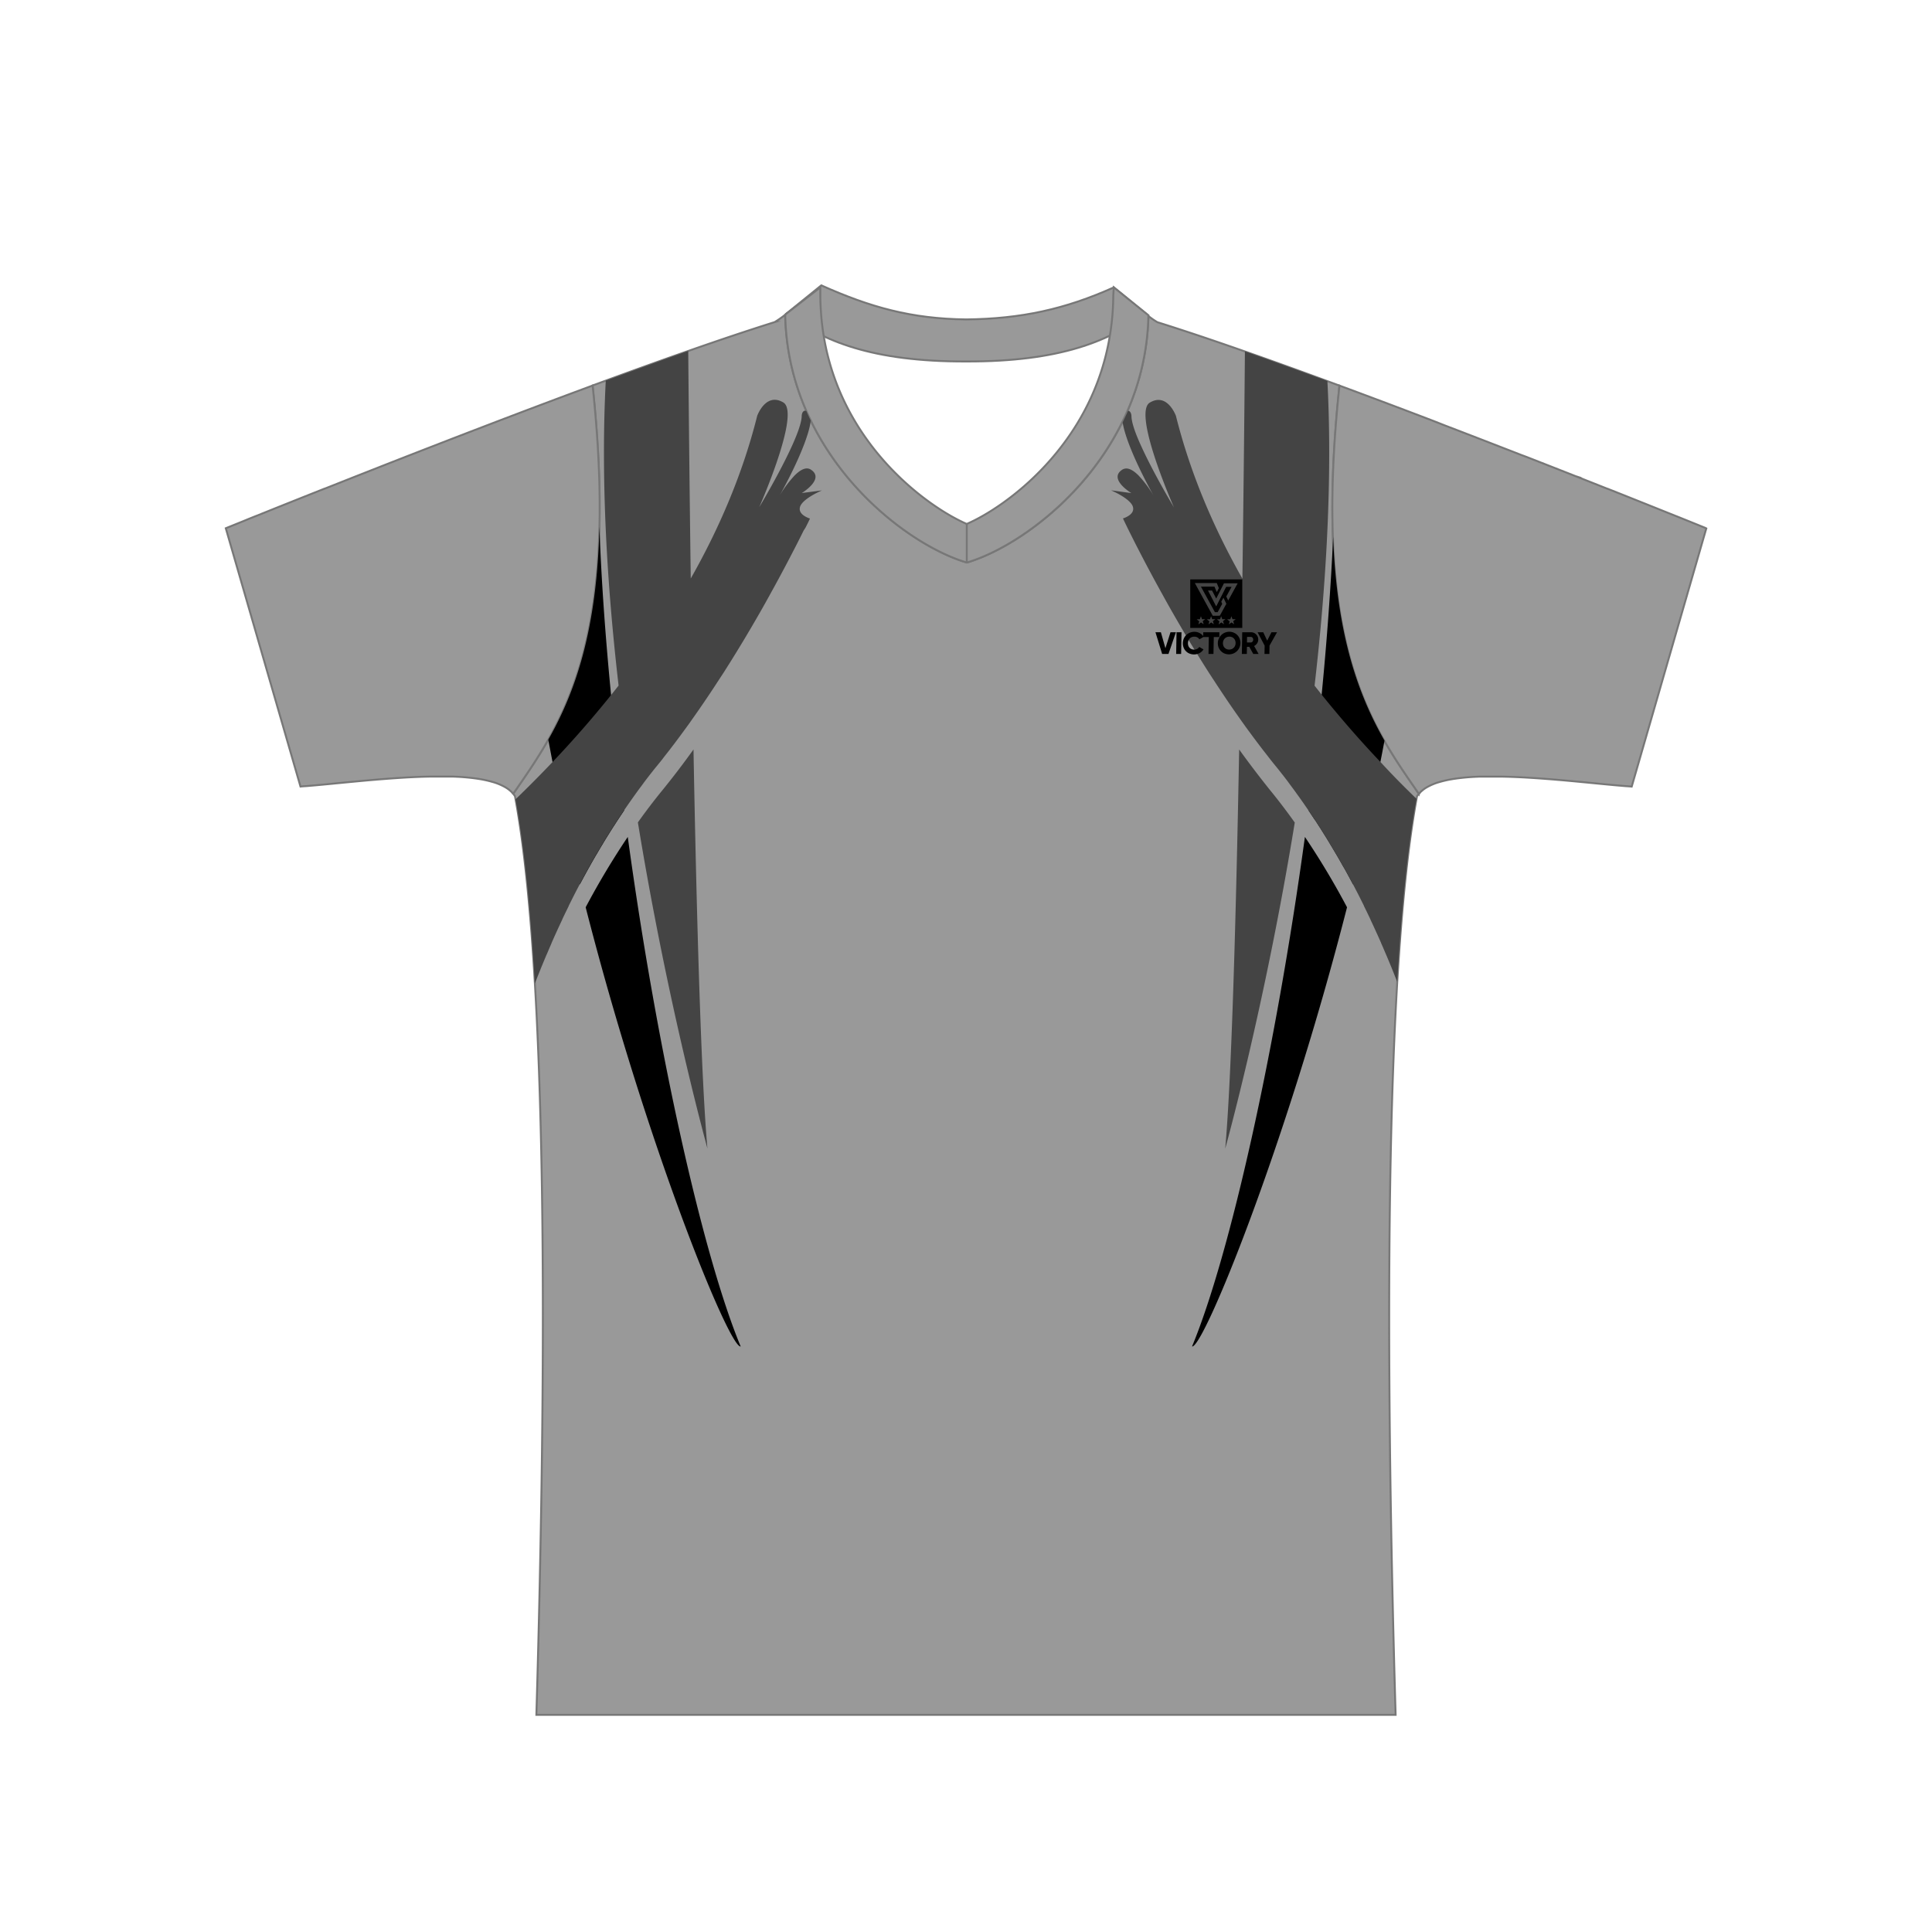 <svg xmlns="http://www.w3.org/2000/svg" viewBox="0 0 1000 1000"><g id="Layer_2" data-name="Layer 2"><path d="M733.44,412.15c-17,90.93-16.42,292.76-11.07,475.46H277.63c5.36-182.7,6-384.53-11.07-475.46a11,11,0,0,0-1.47-1.9,3.5,3.5,0,0,1,.27.28.37.37,0,0,1,.38.17c25.15-36.4,55.2-77.66,40.95-211.15,34.67-12.82,68.1-24.64,94.27-32.83a49.56,49.56,0,0,0,5.47-3.83.22.22,0,0,0,0,.14v.73C408.3,235,466.87,280.93,499.85,291l.46.14a.31.31,0,0,0,.19,0L501,291c33-10,91.51-55.64,93.41-126.89l0-.56a38.34,38.34,0,0,0,4.65,3.22c26.17,8.19,59.6,20,94.27,32.83-14.25,133.49,15.8,174.75,41,211.15a.37.37,0,0,1,.38-.17,3.5,3.5,0,0,1,.27-.28A11,11,0,0,0,733.44,412.15Z" fill="#999" stroke="#777" stroke-miterlimit="22.93"/><path d="M265.74,410.7a.37.37,0,0,0-.38-.17,3.5,3.5,0,0,0-.27-.28,9.11,9.11,0,0,0-.83-.81c-.16-.15-.33-.29-.5-.42a12.14,12.14,0,0,0-1.34-1,5.29,5.29,0,0,0-.5-.32,28.7,28.7,0,0,0-6.85-2.93l-.75-.21c-.7-.2-1.42-.38-2.16-.55l-1-.23c-1.41-.3-2.88-.56-4.42-.78-1-.14-1.94-.27-2.95-.38l-1.51-.16c-1.6-.16-3.24-.28-4.94-.38l-1.48-.07-1.67-.07-1.7,0-1.71,0-1.6,0c-2,0-4.09,0-6.18,0l-2.18.05c-3.71.09-7.5.26-11.33.48l-3.28.2c-2.77.19-5.56.39-8.33.61-1.93.15-3.86.32-5.77.48-6.17.54-12.22,1.13-17.92,1.68l-2.92.29c-4.45.43-8.66.82-12.51,1.13-1.07.08-2.13.13-3.23.25L116.87,273.42l.66-.27.56-.23,3.54-1.43.81-.33,3.41-1.37,2.39-1,1.74-.7,1.84-.74,1-.39,6.34-2.54,1.14-.46,2.36-.95.11-.05c.56-.21,1.12-.44,1.69-.67l1.93-.77,1.6-.64,2.33-.93,2.73-1.09,1.4-.56,2.86-1.14a1.45,1.45,0,0,0,.22-.09l4.1-1.63.13-.05,6.2-2.46.1,0,3.11-1.23,1.64-.65,4.31-1.71,2.35-.93,4.78-1.89L203,239.15l6.83-2.67,8.7-3.39,4-1.55,12.18-4.72,8.26-3.18,9.1-3.49,5.72-2.19,2.93-1.12,7.56-2.87,4.55-1.73,8.27-3.12,9.14-3.43,5.91-2.21,10.58-3.93C320.94,333,290.89,374.3,265.74,410.7ZM882.48,273.16l-.79-.32-.71-.29-.82-.33-1.48-.6-1.76-.71-.22-.09-1.11-.45-3.84-1.55-1.41-.57-.33-.13-1.84-.74-1-.39L851,260.51l-8.32-3.32-4.31-1.72-.14-.05-6.2-2.46-.09,0-16.19-6.41a4.52,4.52,0,0,1-.47-.18l-6.93-2.73-7.65-3-10.53-4.12-2.69-1-5.44-2.12-.58-.22-4-1.55-9.34-3.62-11.09-4.28-9-3.45L742.25,218l-2.93-1.12L731.76,214l-4.27-1.62-8.55-3.23-9.14-3.43-5.91-2.21-10.58-3.93c-14.25,133.49,15.8,174.75,41,211.15a.37.37,0,0,1,.38-.17,3.5,3.5,0,0,1,.27-.28,9.11,9.11,0,0,1,.83-.81c.16-.15.33-.29.5-.42a12.14,12.14,0,0,1,1.34-1,5.29,5.29,0,0,1,.5-.32,28.7,28.7,0,0,1,6.85-2.93l.75-.21c.7-.2,1.42-.38,2.16-.55l1-.23c1.41-.3,2.88-.56,4.42-.78,1-.14,1.94-.27,3-.38l1.51-.16c1.6-.16,3.24-.28,4.94-.38l1.48-.07,1.67-.07,1.7,0,1.71,0,1.6,0c2,0,4.09,0,6.18,0l2.18.05c3.71.09,7.5.26,11.33.48l3.28.2c2.77.19,5.56.39,8.33.61,1.93.15,3.86.32,5.77.48,6.17.54,12.22,1.13,17.92,1.68l2.92.29c4.45.43,8.66.82,12.51,1.13,1.07.08,2.13.13,3.23.25l38.61-133.63Z" fill="#999" stroke="#777" stroke-miterlimit="22.93"/><path d="M576.5,148.76c-25.31,11.34-48,16.26-76.4,16.58-28.37-.32-49.64-6.29-75-17.63l-18,14.58c18.49,14.21,44.28,24.94,93,24.81,48.67.13,74.46-10.6,92.95-24.81Z" fill="#999" stroke="#777" stroke-miterlimit="22.93" fill-rule="evenodd"/><path d="M594.39,163.34v.16l0,.56C592.47,235.31,533.94,280.94,501,291l-.46.14a.31.31,0,0,1-.19,0l-.46-.14c-33-10-91.55-56-93.44-127.19V163a.22.22,0,0,1,0-.14s0,0,0,0a.18.18,0,0,1,.07-.1l.64-.49.18-.15,2.5-1.93,14.76-11.45,0,4.19c0,2.76.11,5.46.3,8.12a126.37,126.37,0,0,0,1.48,13c9.52,57.18,54.64,88.79,74,97.14,19.42-8.36,64.68-40.05,74.08-97.46A127.43,127.43,0,0,0,575.94,161c.18-2.64.27-5.33.29-8.07l.27-4.19,17.78,14.33A.33.33,0,0,1,594.39,163.34Z" fill="#999" stroke="#777" stroke-miterlimit="22.93"/><line x1="500.41" y1="271.02" x2="500.41" y2="290.95" fill="none" stroke="#777" stroke-miterlimit="22.93"/></g><g id="Layer_3" data-name="Layer 3"><path d="M283.79,382.84c13.63-24,25.2-55.9,26.46-110.2,1,28,3.14,57.37,6.05,87.16,1.93,19.8,4.22,39.78,6.8,59.64h0l-1.84,2.73-.78,1.17-.94,1.44c-.26.39-.51.78-.76,1.17-.11.15-.21.31-.3.46l-.82,1.28c-.21.3-.4.61-.6.92l-.39.62c-.29.46-.59.92-.88,1.39l-1.67,2.68-.76,1.22c-.21.35-.42.71-.64,1.06s-.4.65-.59,1-.56.91-.83,1.37l-.08.13-.82,1.38c-.06.1-.11.2-.17.29-.24.4-.48.8-.71,1.21s-.65,1.11-1,1.67l-.72,1.25c-.83,1.43-1.65,2.86-2.45,4.31l-.95,1.69-.37.68c-.41.73-.81,1.46-1.21,2.2s-.91,1.66-1.35,2.5l-1.26,2.36-.08.15c-5.14-20.8-9.92-42-14.13-63.31Q284.87,388.64,283.79,382.84Zm99.58,314.09c-19.5-47-43.23-152.46-58.44-263.74a406.11,406.11,0,0,0-21.79,36.42C334.74,593.23,377.55,698,383.37,696.93ZM684.06,359.8c-1.94,19.8-4.23,39.78-6.8,59.64h0c.61.9,1.22,1.82,1.83,2.73l.78,1.17c.32.48.64,1,1,1.44s.51.78.76,1.17l.3.46.82,1.28.6.92.39.62.87,1.39c.57.89,1.12,1.79,1.68,2.68l.75,1.22.65,1.06.59,1c.27.46.55.91.83,1.37a.57.57,0,0,0,.08.13l.81,1.38.18.29.71,1.21,1,1.67c.25.41.49.83.73,1.25.82,1.43,1.64,2.86,2.45,4.31l1,1.69.37.68c.41.73.81,1.46,1.21,2.2l1.35,2.5,1.26,2.36a1.09,1.09,0,0,0,.08.15c5.14-20.8,9.92-42,14.13-63.31q1.11-5.56,2.14-11.12c-13.31-23.35-24.71-54-26.57-105.5C688.8,304.24,686.79,331.84,684.06,359.8Zm13.16,109.81a403.83,403.83,0,0,0-21.8-36.42C660.21,544.47,636.49,649.9,617,696.93,622.8,698,665.62,593.23,697.22,469.61Z"/><path d="M733.2,413.47c-4.5,24.56-7.75,57-10,94.78,0-.09-.06-.18-.1-.27-.26-.67-.52-1.34-.79-2s-.55-1.4-.83-2.09l-.93-2.32-.45-1.11c-.15-.37-.3-.74-.46-1.11-.62-1.5-1.24-3-1.88-4.5-.14-.35-.29-.69-.43-1s-.29-.69-.44-1l-.84-2c-.4-.92-.8-1.84-1.21-2.76l0-.07c-.31-.7-.61-1.39-.92-2.08q-1.89-4.21-3.83-8.38l-.75-1.59,0-.08c-.25-.54-.51-1.07-.76-1.6s-.53-1.09-.79-1.64-.45-.94-.68-1.4l-.42-.86-.12-.25-.61-1.24,0-.1c-.16-.34-.33-.68-.5-1l-.81-1.62-1-2c-.36-.72-.73-1.43-1.09-2.14l-.83-1.59-.09-.19-1.29-2.45h0a1.09,1.09,0,0,1-.08-.15l-1.26-2.36-1.35-2.5c-.4-.74-.8-1.47-1.21-2.2l-.37-.68-1-1.69c-.81-1.45-1.63-2.88-2.45-4.31-.24-.42-.48-.84-.73-1.25l-1-1.67-.71-1.21-.18-.29-.81-1.38a.57.57,0,0,1-.08-.13c-.28-.46-.56-.91-.83-1.37l-.59-1-.65-1.06-.75-1.22c-.56-.89-1.11-1.79-1.68-2.68l-.87-1.39-.39-.62-.6-.92-.82-1.28-.3-.46c-.25-.39-.5-.78-.76-1.17s-.63-1-1-1.44l-.78-1.17c-.61-.91-1.22-1.83-1.83-2.73h0l-.1-.15-.29-.42-.84-1.22-.79-1.14c-.4-.58-.8-1.16-1.21-1.73-.25-.37-.51-.73-.77-1.1l-.9-1.26,0,0-1.28-1.77c-.23-.33-.47-.66-.71-1l-1.52-2.06-1.12-1.5h0v0l-.72-1-.74-1-.23-.3c-.3-.39-.6-.79-.91-1.18l-1.2-1.56c-.29-.35-.57-.71-.85-1.06q-1.54-2-3.1-3.87l-2.08-2.57-1-1.3-1-1.3-.87-1.11-.15-.19c-.43-.55-.86-1.09-1.28-1.64-1.27-1.65-2.53-3.3-3.79-5-1.06-1.41-2.12-2.83-3.16-4.26l-.78-1.06c-.75-1-1.49-2.05-2.23-3.08l-.84-1.17-1-1.42-.82-1.17-1.49-2.11-.06-.08-1.72-2.49-.81-1.17c-.53-.78-1.07-1.56-1.6-2.35-.8-1.17-1.58-2.34-2.37-3.52l-2.18-3.28-.9-1.37c-.28-.43-.56-.87-.85-1.3l-3-4.58-1.44-2.27q-1.32-2.07-2.59-4.11l-.8-1.28c-1.38-2.23-2.74-4.45-4.07-6.64-.27-.44-.54-.87-.8-1.31-3.26-5.4-6.34-10.65-9.22-15.68l-.6-1.05q-2.08-3.65-4-7.13l-1.1-2-.18-.33c-.17-.29-.33-.59-.49-.88-4.56-8.25-8.43-15.6-11.5-21.57-.09-.19-.19-.38-.29-.57-.18-.34-.35-.68-.52-1l-.4-.77c-.25-.51-.51-1-.75-1.49l-.71-1.41c-.12-.23-.23-.45-.34-.68l-.81-1.61-.3-.61c-.24-.46-.46-.91-.67-1.34l-.18-.36-.8-1.62-.17-.36q-.3-.6-.54-1.11c-.06-.11-.11-.22-.16-.33s-.07-.13-.1-.19-.11-.24-.16-.35-.08-.15-.11-.22l-.12-.25a.89.89,0,0,1-.08-.17l-.07-.14-.19-.39c0-.11-.1-.22-.15-.31l-.3-.64,0-.05,0-.05,0-.06v0h0a11.49,11.49,0,0,0,1.22-.46l.24-.11c1.8-.82,4.5-2.59,3.61-5.49-.77-2.52-4.64-5.05-7.65-6.68-2-1.06-3.54-1.74-3.66-1.79l10.53,1.45s-12.1-7.27-4.74-12.11a3.91,3.91,0,0,1,1-.45c2.25-.73,4.88.86,7.45,3.42a59.4,59.4,0,0,1,7.71,10.32c-9.45-17.15-14.89-30.73-15.93-37.82q1.44-2.91,2.76-5.92c1.71,0,1.8,2.6,1.8,2.6,0,3.29,2,9,4.91,15.33,6.42,14.25,16.87,31.67,17.08,32-.18-.4-11.47-26-14.16-42-1-6-.81-10.73,1.67-12.21,9.11-5.45,13.53,6.9,13.53,6.9,7.51,30,19.66,58.24,34.39,84.21h0c.67-48.76,1.08-91.54,1.31-117.66,13.63,4.77,28,10,42.69,15.35,2.66,50.89-.61,105.62-6.64,157.73h0q2,2.49,3.91,4.93c10,12.39,20.16,24,30.28,34.64C720.7,401.15,727,407.49,733.2,413.47ZM343,408.84q-6.6,8.07-12.83,16.83c15.5,94.86,35.73,167.67,36,168.8-3.31-36.66-5.64-121.25-7.22-206.54C353.83,395.07,348.48,402.1,343,408.84ZM277.26,508l.78-2,.84-2.09.93-2.32.45-1.11c.15-.37.3-.74.46-1.11.61-1.5,1.24-3,1.87-4.5.15-.35.29-.69.44-1s.29-.69.44-1l.84-2,1.2-2.76a.25.25,0,0,1,0-.07c.3-.7.61-1.39.92-2.08q1.88-4.23,3.83-8.38l.75-1.59,0-.08c.25-.54.5-1.07.76-1.61l.78-1.63.69-1.4.42-.86.12-.25c.2-.41.4-.83.61-1.24a.47.47,0,0,1,0-.1c.16-.34.33-.68.5-1l.8-1.62,1-2,1.09-2.13.82-1.59a1.14,1.14,0,0,0,.1-.19l1.29-2.45h0l.08-.15,1.26-2.37c.44-.83.9-1.66,1.35-2.49s.8-1.47,1.21-2.2l.37-.68.95-1.69c.8-1.45,1.62-2.88,2.45-4.31l.72-1.25c.33-.56.65-1.12,1-1.67s.47-.81.71-1.21c.06-.09.11-.19.17-.29l.82-1.38.08-.13c.27-.46.55-.91.83-1.37s.39-.66.59-1,.43-.71.64-1.06l.76-1.22,1.67-2.68c.29-.47.59-.93.88-1.39l.39-.62c.2-.31.39-.62.6-.93l.82-1.27c.09-.15.19-.31.3-.46.25-.39.5-.78.76-1.17l.94-1.44.78-1.17c.61-.92,1.23-1.83,1.84-2.73h0l.1-.15.29-.42.84-1.22.79-1.14c.4-.58.8-1.16,1.21-1.73.25-.37.51-.73.77-1.1l.9-1.27,0,0h0l1.27-1.77.72-1c.5-.69,1-1.37,1.52-2.06l1.12-1.5h0v0l.72-1c.24-.33.49-.65.74-1l.23-.3.9-1.18,1.21-1.56.84-1.06q1.55-2,3.11-3.87l2.08-2.57c.35-.43.69-.86,1-1.3s.69-.86,1-1.3l.88-1.11.15-.19,1.28-1.64c1.27-1.65,2.53-3.3,3.79-5q1.59-2.11,3.16-4.26c.26-.35.52-.7.77-1.06.75-1,1.5-2.05,2.24-3.08l.83-1.17,1-1.42h0l.82-1.17c.5-.7,1-1.4,1.48-2.11l.06-.08,1.73-2.49.8-1.17c.54-.78,1.07-1.57,1.6-2.35.8-1.17,1.59-2.34,2.38-3.52l2.18-3.28.89-1.37c.29-.43.57-.87.85-1.3q1.5-2.3,3-4.58c.49-.76,1-1.52,1.45-2.28.87-1.37,1.74-2.74,2.59-4.1l.79-1.28c1.39-2.23,2.75-4.45,4.08-6.64l.8-1.31c3.26-5.4,6.34-10.65,9.22-15.68l.6-1.05q2.08-3.65,4-7.13c.37-.66.73-1.32,1.1-2l.18-.33c.16-.29.32-.59.49-.88,4.55-8.25,8.43-15.6,11.49-21.57l.3-.57c.18-.34.35-.68.52-1l.39-.77.76-1.49.71-1.41c.12-.23.23-.45.34-.68l.81-1.61.3-.61c.23-.46.45-.91.67-1.34l.18-.36L417,273q.09-.19.18-.36l.54-1.11c.06-.11.11-.22.16-.33L418,271l.17-.35.11-.22.12-.25s.05-.11.08-.17a.91.91,0,0,1,.07-.14c.06-.14.13-.27.18-.39a3,3,0,0,0,.15-.32q.21-.4.3-.63l0-.05a.17.17,0,0,0,0-.05l0-.06,0,0h0a11.12,11.12,0,0,1-1.23-.46l-.23-.11c-1.8-.82-4.5-2.59-3.61-5.49.77-2.52,4.64-5.05,7.64-6.68,2-1.06,3.55-1.74,3.67-1.79L415,255.2s12.1-7.27,4.73-12.11a3.68,3.68,0,0,0-.94-.45c-2.26-.73-4.88.86-7.45,3.42a59.25,59.25,0,0,0-7.72,10.31c9.86-17.88,15.36-31.89,16-38.69q-1.18-2.44-2.28-5c-2.28-.63-2.38,2.52-2.38,2.52,0,3.29-2.06,9-4.91,15.33-6.42,14.25-16.88,31.67-17.08,32,.18-.4,11.46-26,14.16-42,1-6,.81-10.73-1.67-12.21-9.11-5.45-13.53,6.9-13.53,6.9-7.51,30-19.66,58.24-34.4,84.21h0c-.66-48.83-1.08-91.68-1.3-117.79-13.62,4.77-28,10-42.68,15.35-2.68,50.92.6,105.71,6.63,157.86q-1.95,2.49-3.91,4.93c-9.95,12.39-20.17,24-30.28,34.64-6.47,6.82-12.89,13.26-19.17,19.32,4.51,24.7,7.76,57.29,10,95.29Zm364.13-120c-1.59,85.29-3.92,169.88-7.22,206.54.31-1.13,20.54-73.94,36-168.8q-6.23-8.75-12.83-16.83C651.88,402.1,646.53,395.07,641.39,387.93Z" fill="#444"/><path d="M615.64,338.27a5.44,5.44,0,0,1-3-3.09,6,6,0,0,1-.4-2.31,6.18,6.18,0,0,1,.48-2.31A5.64,5.64,0,0,1,614,328.7a5.53,5.53,0,0,1,1.87-1.23,6,6,0,0,1,2.35-.45,5.89,5.89,0,0,1,1.94.32,5.4,5.4,0,0,1,1.63.9,4.84,4.84,0,0,1,1,1l0-2h8.35l0,2.48h-2.89l-.16,8.77h-2.57l.15-8.77h-2.8l-2.07,1.19a2.58,2.58,0,0,0-1.05-1,3.29,3.29,0,0,0-1.53-.37,3.74,3.74,0,0,0-1.75.42,3,3,0,0,0-1.15,1.17,3.76,3.76,0,0,0-.44,1.76,3.65,3.65,0,0,0,.38,1.76,2.88,2.88,0,0,0,1.11,1.16,3.67,3.67,0,0,0,2.81.25,3,3,0,0,0,.9-.47,2.55,2.55,0,0,0,.65-.74l2.19,1.28a5,5,0,0,1-1.24,1.38,5.61,5.61,0,0,1-1.67.9,6,6,0,0,1-1.95.33,6.33,6.33,0,0,1-2.34-.45Zm18.19,0a5.65,5.65,0,0,1-3.06-3.09,5.86,5.86,0,0,1-.42-2.31,5.66,5.66,0,0,1,.5-2.31A5.93,5.93,0,0,1,636.3,327a5.71,5.71,0,0,1,2.27.45,5.47,5.47,0,0,1,1.83,1.23,5.59,5.59,0,0,1,1.23,1.86,6.17,6.17,0,0,1,.42,2.31,6.09,6.09,0,0,1-.5,2.31,6.16,6.16,0,0,1-1.29,1.85,6,6,0,0,1-1.88,1.24,6.19,6.19,0,0,1-2.29.45,6,6,0,0,1-2.26-.45Zm-32.3.22-3.47-11.25h2.81l2.35,8.28,2.63-8.28h2.81l-3.86,11.25Zm7.25,0,.19-11.25h2.57l-.19,11.25Zm34,0,.19-11.25h4.5a3.72,3.72,0,0,1,1.5.3,3.78,3.78,0,0,1,1.21.83,3.72,3.72,0,0,1,.81,1.22,3.79,3.79,0,0,1,.27,1.51,3.51,3.51,0,0,1-.28,1.32,3.67,3.67,0,0,1-.75,1.12,3.72,3.72,0,0,1-1.1.82l2.32,4.13h-2.76l-2.06-3.7h-1.22l-.06,3.7Zm11.72,0,.07-4.32-3.65-6.93h2.92l2.06,4.34,2.21-4.34H661l-3.9,6.93-.07,4.32Zm-17-2.52a3.22,3.22,0,0,0,1.05-.68,3.31,3.31,0,0,0,.72-1.06,3.66,3.66,0,0,0,.27-1.36,3.49,3.49,0,0,0-.23-1.37,3,3,0,0,0-1.71-1.74,3.78,3.78,0,0,0-1.28-.24,3.89,3.89,0,0,0-1.29.24,3.45,3.45,0,0,0-1.05.68,3.24,3.24,0,0,0-.71,1.06,3.78,3.78,0,0,0-.05,2.73,2.93,2.93,0,0,0,.68,1.06,3,3,0,0,0,1,.68,3.35,3.35,0,0,0,1.28.24,3.44,3.44,0,0,0,1.29-.24ZM648,332.35a1.36,1.36,0,0,0,.47-.51,1.66,1.66,0,0,0,.19-.74,1.61,1.61,0,0,0-.16-.74,1.29,1.29,0,0,0-.46-.52,1.17,1.17,0,0,0-.64-.19h-1.93l-.05,2.89h1.93a1.13,1.13,0,0,0,.65-.19Zm-25.28-3.1ZM616.07,325V299.89H643V325Zm4.21-1.83,1.36-1,1.38.92-.5-1.59,1.31-1-1.67,0-.57-1.56-.54,1.58-1.66.06,1.34,1-.45,1.6Zm5.25,0,1.37-1,1.37.92-.49-1.59,1.3-1-1.66,0-.58-1.56-.53,1.58-1.66.06,1.33,1-.45,1.6Zm5.26,0,1.36-1,1.38.92L633,321.5l1.3-1-1.67,0-.57-1.56-.54,1.58-1.65.06,1.33,1-.45,1.6Zm5.26,0,1.36-1,1.38.92-.49-1.59,1.3-1-1.67,0-.57-1.56-.54,1.58-1.66.06,1.34,1-.45,1.6Zm-4.68-4.47,3.4-6.19-1.51-3.13-1.13,2.05.48,1.14-2.34,4.27h-1.44l-7.23-13.21h7l1,2.39a.87.87,0,0,0,.28.37h0l1-2-1.07-2.6H618.45l9.28,16.94Zm-1.86-4.83,5.14-10.11h2.81l-2.74,5,1,2.06,4.89-8.89h-7.1l-4,7.89-2.15-4.16h-2.09l4.25,8.25Z" fill-rule="evenodd"/></g></svg>